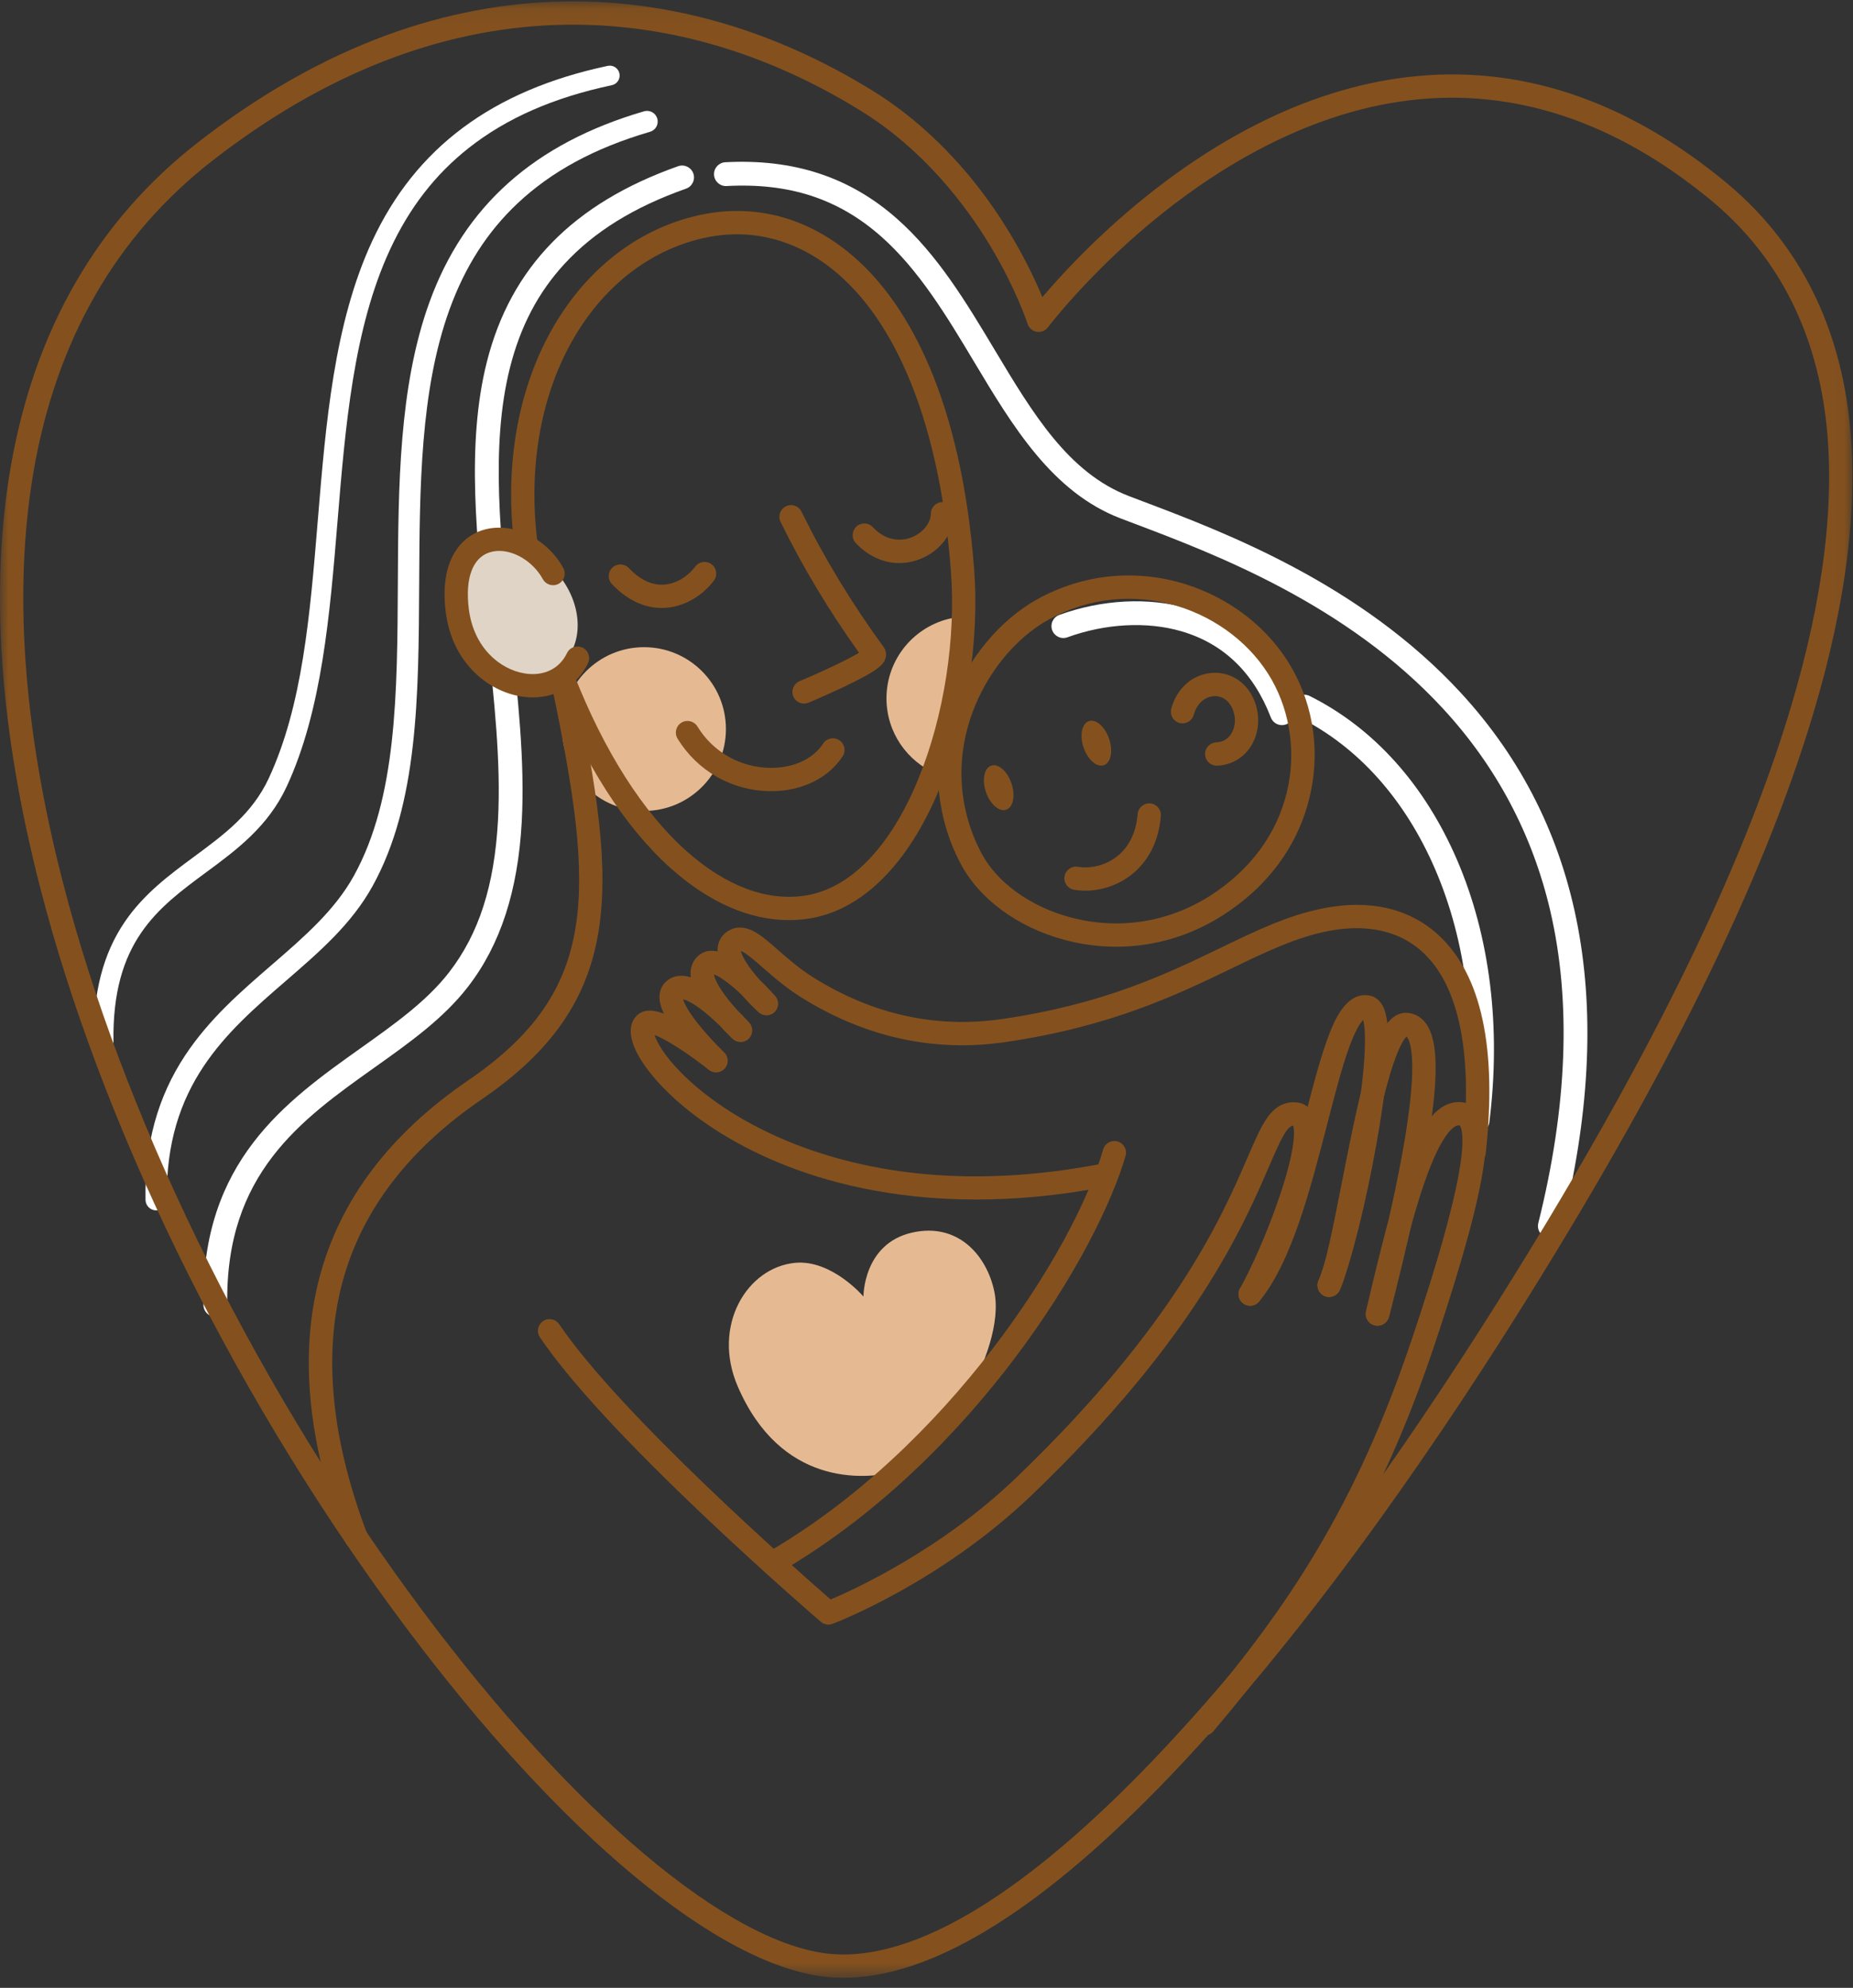 <?xml version="1.0" encoding="UTF-8"?> <svg xmlns="http://www.w3.org/2000/svg" xmlns:xlink="http://www.w3.org/1999/xlink" width="110px" height="118px" viewBox="0 0 110 118" version="1.1"><rect x="0" y="0" width="110" height="118" fill="#333333" stroke="none"/><title>Group 60</title><defs><polygon id="path-1" points="2.70927216e-05 0.078 109.966 0.078 109.966 117.398 2.70927216e-05 117.398"></polygon></defs><g id="Learts" stroke="none" stroke-width="1" fill="none" fill-rule="evenodd"><g id="01--Baby-Carrier" transform="translate(-1195, -3656)"><g id="Group-20" transform="translate(0, 3584)"><g id="Group-18-Copy-3" transform="translate(1182, 72)"><g id="Group-60" transform="translate(13, 0)"><path d="M77.75,41.315 C77.402,41.14 76.977,41.282 76.802,41.631 C76.628,41.98 76.769,42.404 77.118,42.579 C80.61,44.325 83.402,47.441 85.192,51.593 C87.056,55.913 87.684,61.049 87.01,66.445 C86.961,66.832 87.236,67.185 87.623,67.233 C87.653,67.237 87.683,67.239 87.712,67.239 C88.063,67.239 88.367,66.977 88.412,66.62 C89.118,60.975 88.453,55.585 86.49,51.033 C84.566,46.572 81.544,43.211 77.75,41.315" id="Fill-1" fill="#FFFFFF"></path><path d="M38.232,38.417 C35.548,38.417 33.372,40.593 33.372,43.277 C33.372,45.962 35.548,48.138 38.232,48.138 C40.917,48.138 43.093,45.962 43.093,43.277 C43.093,40.593 40.917,38.417 38.232,38.417" id="Fill-3" fill="#E5BA93"></path><path d="M56.505,36.694 C54.29,37.148 52.624,39.107 52.624,41.456 C52.624,43.47 53.848,45.197 55.592,45.935 C56.174,46.181 56.179,43.028 56.491,42.435 C57.467,40.581 56.821,36.63 56.505,36.694" id="Fill-5" fill="#E5BA93"></path><path d="M54.15,73.166 C51.234,73.822 51.258,76.963 51.258,76.963 C51.258,76.963 49.381,74.759 47.204,74.962 C44.351,75.229 42.239,78.69 43.795,82.299 C46.335,88.188 51.259,87.875 53.239,87.345 C55.512,86.738 59.76,80.242 59.028,76.678 C58.59,74.545 56.884,72.551 54.15,73.166" id="Fill-7" fill="#E5BA93"></path><path d="M70.505,36.109 C68.19,35.44 65.412,35.583 62.884,36.502 C62.517,36.636 62.328,37.041 62.461,37.408 C62.595,37.775 63,37.964 63.367,37.83 C65.62,37.011 68.078,36.879 70.112,37.467 C72.62,38.193 74.413,39.917 75.442,42.591 C75.55,42.872 75.817,43.044 76.101,43.044 C76.186,43.044 76.271,43.029 76.355,42.997 C76.719,42.857 76.901,42.448 76.761,42.083 C75.582,39.018 73.419,36.952 70.505,36.109" id="Fill-9" fill="#FFFFFF"></path><path d="M40.256,9.866 C34.031,12.066 30.316,15.868 28.9,21.488 C27.664,26.394 28.296,32.105 28.908,37.628 C29.322,41.373 29.751,45.245 29.561,48.712 C29.35,52.566 28.43,55.425 26.664,57.71 C25.339,59.425 23.431,60.781 21.412,62.217 C16.971,65.375 11.938,68.955 12.077,77.471 C12.084,77.857 12.399,78.166 12.784,78.166 C12.788,78.166 12.792,78.166 12.796,78.166 C13.186,78.159 13.497,77.838 13.491,77.447 C13.363,69.675 17.871,66.47 22.231,63.369 C24.338,61.871 26.329,60.455 27.782,58.574 C29.705,56.086 30.748,52.886 30.972,48.789 C31.169,45.205 30.734,41.274 30.313,37.472 C29.715,32.074 29.097,26.492 30.271,21.834 C30.89,19.375 31.949,17.358 33.507,15.667 C35.27,13.754 37.631,12.293 40.727,11.198 C41.095,11.068 41.288,10.665 41.158,10.297 C41.027,9.929 40.624,9.736 40.256,9.866" id="Fill-11" fill="#FFFFFF"></path><path d="M38.232,6.607 C31.734,8.505 27.566,12.214 25.49,17.948 C23.675,22.959 23.645,28.887 23.617,34.62 C23.584,41.18 23.553,47.377 21.01,51.982 C19.875,54.036 18.058,55.609 16.134,57.273 C14.308,58.852 12.421,60.484 10.99,62.649 C9.355,65.122 8.586,67.927 8.638,71.225 C8.643,71.572 8.926,71.849 9.271,71.849 C9.275,71.849 9.278,71.849 9.281,71.849 C9.631,71.843 9.91,71.555 9.905,71.205 C9.798,64.428 13.44,61.278 16.963,58.231 C18.975,56.491 20.875,54.847 22.119,52.595 C24.818,47.706 24.85,41.353 24.884,34.626 C24.912,29.001 24.941,23.185 26.681,18.38 C27.605,15.828 28.925,13.767 30.716,12.079 C32.74,10.171 35.315,8.779 38.588,7.823 C38.924,7.725 39.116,7.373 39.018,7.038 C38.92,6.702 38.569,6.509 38.232,6.607" id="Fill-13" fill="#FFFFFF"></path><path d="M36.077,3.91 C29.239,5.362 24.663,8.77 22.087,14.328 C19.828,19.202 19.34,25.133 18.867,30.869 C18.401,36.529 17.96,41.874 15.96,46.188 C14.98,48.3 13.308,49.534 11.538,50.841 C10.069,51.925 8.549,53.046 7.41,54.716 C6.122,56.602 5.518,58.939 5.564,61.859 C5.569,62.179 5.83,62.435 6.15,62.435 L6.159,62.435 C6.483,62.43 6.741,62.164 6.736,61.84 C6.643,55.909 9.358,53.905 12.234,51.784 C14.045,50.447 15.917,49.065 17.023,46.681 C19.111,42.178 19.581,36.478 20.035,30.966 C20.499,25.331 20.979,19.506 23.15,14.821 C24.305,12.33 25.833,10.356 27.822,8.787 C30.07,7.014 32.85,5.794 36.32,5.057 C36.637,4.989 36.839,4.678 36.772,4.362 C36.705,4.045 36.394,3.843 36.077,3.91" id="Fill-15" fill="#FFFFFF"></path><path d="M27.967,32.963 C26.54,34.112 26.564,36.508 28.019,38.315 C29.475,40.122 31.811,40.655 33.238,39.506 C34.665,38.357 34.641,35.96 33.185,34.154 C31.73,32.347 29.393,31.814 27.967,32.963" id="Fill-17" fill="#E0D4C6"></path><path d="M67.881,29.776 C67.581,29.663 67.293,29.554 67.02,29.449 C63.422,28.074 61.295,24.522 59.043,20.761 C57.376,17.978 55.653,15.099 53.222,12.961 C50.43,10.504 47.105,9.415 43.055,9.631 C42.665,9.652 42.366,9.985 42.387,10.375 C42.408,10.764 42.74,11.064 43.131,11.043 C46.843,10.844 49.753,11.79 52.289,14.022 C54.553,16.015 56.22,18.797 57.831,21.487 C60.107,25.289 62.461,29.219 66.515,30.77 C66.79,30.874 67.079,30.984 67.381,31.098 C72.076,32.875 79.933,35.848 85.677,42.081 C88.835,45.508 90.971,49.538 92.027,54.061 C93.285,59.452 93.046,65.691 91.318,72.605 C91.223,72.983 91.453,73.367 91.832,73.462 C91.89,73.476 91.947,73.483 92.004,73.483 C92.321,73.483 92.609,73.269 92.689,72.947 C95.996,59.72 93.987,49.012 86.716,41.123 C80.746,34.644 72.693,31.597 67.881,29.776" id="Fill-19" fill="#FFFFFF"></path><g id="Group-23" transform="translate(0, 0.003)"><mask id="mask-2" fill="white"><use xlink:href="#path-1"></use></mask><g id="Clip-22"></g><path d="M106.306,41.995 C103.355,51.846 97.613,63.469 88.752,77.528 C83.739,85.481 76.035,96.73 67.801,105.154 C64.096,108.943 60.638,111.785 57.523,113.601 C54.203,115.536 51.254,116.315 48.76,115.913 C45.671,115.417 41.755,113.149 37.435,109.355 C33.184,105.621 28.635,100.493 24.281,94.525 C14.738,81.446 7.239,66.046 3.707,52.274 C1.363,43.135 0.788,34.954 1.997,27.958 C3.343,20.166 6.912,13.969 12.603,9.539 C19.181,4.419 26.06,1.706 33.05,1.476 C33.369,1.465 33.688,1.46 34.007,1.46 C36.844,1.46 39.694,1.873 42.493,2.691 C45.43,3.55 48.331,4.859 51.114,6.582 C54.859,8.9 57.344,12.203 58.769,14.566 C60.325,17.145 60.994,19.2 61,19.22 C61.079,19.466 61.289,19.648 61.544,19.691 C61.798,19.734 62.056,19.631 62.211,19.424 C62.234,19.395 64.503,16.397 68.29,13.239 C71.769,10.337 77.267,6.717 83.697,5.948 C89.873,5.21 95.872,7.196 101.527,11.849 C105.427,15.058 107.735,19.442 108.388,24.877 C108.966,29.693 108.266,35.452 106.306,41.995 M102.405,10.782 C96.448,5.88 90.099,3.791 83.533,4.576 C80.538,4.934 77.493,5.897 74.481,7.439 C72.085,8.666 69.704,10.26 67.405,12.177 C64.768,14.376 62.866,16.47 61.878,17.639 C61.508,16.747 60.891,15.412 59.974,13.887 C57.245,9.35 54.045,6.771 51.841,5.407 C48.952,3.618 45.938,2.258 42.881,1.365 C39.626,0.414 36.302,-0.014 33.004,0.095 C25.717,0.334 18.567,3.145 11.754,8.448 C5.783,13.096 2.042,19.581 0.635,27.722 C-0.608,34.912 -0.024,43.288 2.368,52.617 C5.942,66.553 13.522,82.125 23.164,95.34 C32.408,108.009 41.894,116.21 48.541,117.278 C49.041,117.358 49.553,117.398 50.079,117.398 C55.18,117.398 61.464,113.613 68.789,106.12 C77.109,97.61 84.873,86.275 89.922,78.265 C98.85,64.099 104.642,52.365 107.63,42.391 C109.645,35.666 110.361,29.718 109.76,24.712 C109.064,18.912 106.589,14.225 102.405,10.782" id="Fill-21" fill="#84511E" mask="url(#mask-2)"></path></g><path d="M76.39,47.031 C75.78,49.539 74.205,51.662 71.836,53.172 C69.345,54.759 66.404,55.216 63.552,54.457 C61.156,53.819 59.172,52.384 58.246,50.618 C56.902,48.058 56.708,45.129 57.699,42.372 C58.571,39.947 60.292,37.845 62.303,36.749 L61.972,36.143 L62.303,36.749 C64.646,35.473 67.343,35.198 69.896,35.977 C72.289,36.708 74.328,38.3 75.49,40.346 C76.614,42.326 76.942,44.763 76.39,47.031 M70.299,34.655 C67.388,33.767 64.314,34.08 61.642,35.536 C59.342,36.789 57.382,39.17 56.399,41.904 C55.275,45.031 55.496,48.353 57.022,51.261 C58.125,53.363 60.433,55.057 63.197,55.792 C64.216,56.064 65.246,56.198 66.267,56.198 C68.479,56.198 70.649,55.568 72.579,54.338 C75.255,52.632 77.037,50.219 77.733,47.358 C78.377,44.713 78.007,41.98 76.692,39.664 C75.357,37.313 73.027,35.488 70.299,34.655" id="Fill-24" fill="#84511E"></path><path d="M58.842,45.449 C58.424,45.59 58.283,46.292 58.529,47.014 C58.774,47.736 59.312,48.207 59.73,48.065 C60.149,47.923 60.289,47.222 60.043,46.499 C59.798,45.777 59.26,45.306 58.842,45.449" id="Fill-26" fill="#84511E"></path><path d="M64.639,42.807 C64.221,42.949 64.08,43.65 64.326,44.372 C64.571,45.094 65.109,45.565 65.527,45.423 C65.945,45.281 66.086,44.58 65.841,43.858 C65.595,43.136 65.057,42.664 64.639,42.807" id="Fill-28" fill="#84511E"></path><path d="M71.872,39.952 C70.753,40.065 69.856,40.875 69.531,42.066 C69.431,42.434 69.648,42.814 70.016,42.914 C70.384,43.015 70.764,42.798 70.865,42.43 C71.069,41.682 71.591,41.369 72.011,41.327 C72.475,41.28 72.889,41.521 73.118,41.973 C73.376,42.482 73.373,43.076 73.11,43.523 C72.969,43.761 72.698,44.049 72.201,44.068 C71.819,44.083 71.522,44.404 71.537,44.785 C71.551,45.158 71.857,45.45 72.227,45.45 C72.236,45.45 72.245,45.45 72.254,45.45 C73.116,45.417 73.862,44.97 74.301,44.224 C74.8,43.375 74.819,42.273 74.35,41.348 C73.86,40.381 72.91,39.847 71.872,39.952" id="Fill-30" fill="#84511E"></path><path d="M68.279,47.692 C67.898,47.662 67.565,47.945 67.535,48.325 C67.447,49.41 67.021,50.28 66.303,50.843 C65.65,51.354 64.784,51.582 63.987,51.453 C63.611,51.392 63.255,51.648 63.194,52.025 C63.133,52.402 63.389,52.757 63.766,52.818 C63.983,52.853 64.204,52.87 64.425,52.87 C65.397,52.87 66.381,52.538 67.156,51.93 C67.873,51.368 68.761,50.306 68.912,48.437 C68.943,48.057 68.66,47.723 68.279,47.692" id="Fill-32" fill="#84511E"></path><path d="M85.387,55.501 C83.663,53.92 81.3,53.372 78.554,53.917 C76.466,54.331 74.623,55.221 72.489,56.251 C69.229,57.825 65.534,59.609 59.487,60.49 C55.591,61.057 51.832,60.234 48.315,58.043 C47.47,57.516 46.784,56.915 46.178,56.384 C45.669,55.937 45.229,55.551 44.806,55.316 C44.013,54.874 43.444,55.087 43.107,55.343 C42.799,55.578 42.619,55.924 42.599,56.32 C42.597,56.372 42.597,56.424 42.6,56.478 C42.201,56.39 41.802,56.433 41.463,56.726 C41.167,56.981 41.005,57.331 40.995,57.74 C40.993,57.828 40.999,57.919 41.012,58.012 C40.527,57.867 40.027,57.874 39.604,58.211 C39.324,58.435 39.167,58.752 39.15,59.127 C39.136,59.442 39.237,59.799 39.411,60.171 C38.76,59.924 38.185,59.895 37.784,60.303 C37.507,60.586 37.148,61.256 37.854,62.577 C38.806,64.357 41.597,67.123 46.334,69.06 C48.985,70.144 52.874,71.204 57.95,71.204 C60.233,71.204 62.756,70.989 65.513,70.467 C65.888,70.396 66.135,70.034 66.064,69.659 C65.993,69.284 65.63,69.037 65.256,69.109 C59.419,70.215 54.022,70.047 49.214,68.611 C44.43,67.182 41.687,64.933 40.478,63.72 C39.431,62.669 38.984,61.855 38.859,61.438 C39.508,61.674 40.863,62.535 42.077,63.507 C42.366,63.738 42.785,63.701 43.029,63.423 C43.273,63.145 43.254,62.724 42.987,62.468 C42.98,62.462 42.309,61.818 41.659,61.04 C40.837,60.058 40.613,59.541 40.553,59.32 C40.754,59.366 41.231,59.555 42.116,60.32 C42.333,60.509 42.54,60.701 42.722,60.878 C43.063,61.256 43.356,61.542 43.487,61.667 C43.755,61.923 44.177,61.921 44.444,61.664 C44.71,61.406 44.726,60.984 44.48,60.707 C44.461,60.686 44.182,60.374 43.769,59.967 C43.604,59.785 43.425,59.578 43.251,59.359 C42.556,58.484 42.411,58.03 42.384,57.847 C42.575,57.911 43.011,58.126 43.804,58.844 C43.873,58.907 43.941,58.971 44.008,59.034 C44.418,59.503 44.814,59.886 45.03,60.086 C45.299,60.336 45.718,60.332 45.982,60.076 C46.246,59.82 46.263,59.402 46.02,59.125 C45.999,59.1 45.606,58.652 45.067,58.134 C45,58.058 44.933,57.979 44.866,57.898 C44.202,57.099 44.014,56.634 43.984,56.451 C44.243,56.526 44.853,57.06 45.267,57.423 C45.88,57.961 46.644,58.63 47.584,59.216 C51.386,61.584 55.458,62.473 59.686,61.857 C65.944,60.946 69.906,59.033 73.09,57.496 C75.138,56.507 76.908,55.652 78.823,55.272 C80.425,54.955 82.702,54.913 84.452,56.519 C86.633,58.52 87.452,62.61 86.819,68.347 C86.777,68.726 87.051,69.068 87.43,69.109 C87.811,69.151 88.151,68.878 88.193,68.498 C88.885,62.217 87.941,57.844 85.387,55.501" id="Fill-34" fill="#84511E"></path><path d="M76.947,65.435 C75.907,65.351 75.367,66.144 75.19,66.404 C74.824,66.939 74.504,67.679 74.061,68.704 C72.555,72.187 69.753,78.669 60.323,87.72 C55.862,92.002 50.723,94.348 49.309,94.946 C47.341,93.233 36.829,83.98 33.197,78.609 C32.983,78.293 32.553,78.209 32.237,78.423 C31.921,78.637 31.838,79.067 32.052,79.383 C33.777,81.934 37.111,85.554 41.96,90.142 C45.557,93.545 48.695,96.243 48.727,96.27 C48.854,96.379 49.014,96.437 49.177,96.437 C49.259,96.437 49.342,96.422 49.422,96.392 C49.682,96.293 55.865,93.915 61.28,88.718 C70.911,79.473 73.785,72.825 75.33,69.253 C76.011,67.677 76.375,66.874 76.765,66.815 C76.836,67.039 76.979,67.984 75.971,70.983 C75.208,73.253 74.213,75.421 73.612,76.475 C73.423,76.807 73.538,77.229 73.87,77.418 C74.201,77.607 74.624,77.492 74.813,77.16 C75.569,75.835 76.569,73.519 77.245,71.53 C78.647,67.405 78.135,66.435 77.966,66.117 C77.753,65.712 77.39,65.47 76.947,65.435" id="Fill-36" fill="#84511E"></path><path d="M81.322,59.102 C79.913,58.81 79.183,60.68 78.909,61.384 C78.407,62.67 77.943,64.469 77.452,66.373 C76.49,70.098 75.4,74.32 73.682,76.374 C73.437,76.667 73.476,77.103 73.769,77.348 C73.898,77.456 74.056,77.509 74.212,77.509 C74.41,77.509 74.606,77.425 74.742,77.261 C76.66,74.968 77.792,70.585 78.79,66.719 C79.233,65.003 79.651,63.382 80.081,62.193 C80.477,61.1 80.771,60.692 80.925,60.541 C81.047,61.034 81.224,62.671 80.385,67.465 C79.779,70.927 78.887,74.53 78.264,76.032 C78.117,76.385 78.285,76.789 78.637,76.935 C78.99,77.081 79.394,76.915 79.54,76.562 C80.194,74.986 81.09,71.407 81.719,67.858 C82.498,63.466 82.622,60.727 82.088,59.718 C81.864,59.294 81.548,59.149 81.322,59.102" id="Fill-38" fill="#84511E"></path><path d="M83.621,60.131 C81.772,59.896 80.942,63.636 79.642,70.265 C79.148,72.782 78.682,75.159 78.279,75.998 C78.114,76.342 78.259,76.755 78.603,76.92 C78.947,77.085 79.36,76.94 79.525,76.596 C80.004,75.599 80.465,73.25 80.998,70.531 C81.41,68.433 81.835,66.263 82.308,64.502 C82.917,62.234 83.351,61.665 83.498,61.529 C83.51,61.541 83.526,61.558 83.544,61.585 C83.747,61.884 84.143,63.057 83.42,67.466 C82.993,70.066 82.263,73.36 81.122,77.83 C81.027,78.2 81.25,78.576 81.62,78.671 C81.677,78.685 81.735,78.692 81.792,78.692 C82.1,78.692 82.381,78.484 82.461,78.172 C83.612,73.662 84.35,70.331 84.784,67.69 C85.4,63.934 85.37,61.812 84.686,60.807 C84.423,60.42 84.054,60.186 83.621,60.131" id="Fill-40" fill="#84511E"></path><path d="M86.377,65.434 C84.09,65.717 82.797,70.531 81.086,77.844 C80.999,78.215 81.23,78.587 81.601,78.674 C81.973,78.76 82.345,78.53 82.432,78.158 C83.12,75.217 83.799,72.399 84.542,70.248 C85.61,67.152 86.347,66.83 86.547,66.806 C86.573,66.802 86.594,66.801 86.611,66.801 C86.638,66.801 86.651,66.804 86.652,66.804 C86.668,66.819 87.039,67.204 86.607,69.635 C86.222,71.803 85.324,74.98 83.863,79.346 C82.225,84.239 80.406,88.288 78.137,92.088 C76.263,95.227 74.118,98.157 70.965,101.885 C70.718,102.177 70.754,102.613 71.046,102.859 C71.176,102.969 71.334,103.023 71.492,103.023 C71.688,103.023 71.883,102.939 72.02,102.778 C77.596,96.185 81.741,90.04 85.173,79.785 C88.716,69.2 88.494,66.873 87.728,65.936 C87.408,65.544 86.928,65.366 86.377,65.434" id="Fill-42" fill="#84511E"></path><path d="M66.343,67.758 C65.976,67.653 65.593,67.865 65.488,68.231 C63.758,74.239 56.215,86.004 45.517,92.176 C45.186,92.366 45.073,92.789 45.263,93.12 C45.391,93.341 45.624,93.465 45.863,93.465 C45.98,93.465 46.099,93.436 46.207,93.373 C52.613,89.677 57.33,84.457 60.158,80.728 C63.925,75.763 66.067,71.215 66.816,68.614 C66.921,68.247 66.71,67.864 66.343,67.758" id="Fill-44" fill="#84511E"></path><path d="M55.088,21.572 C53.751,18.501 51.999,16.155 49.88,14.598 C47.337,12.731 44.406,12.107 41.402,12.795 C37.804,13.62 34.721,16.047 32.72,19.631 C30.707,23.235 29.935,27.795 30.546,32.47 C30.596,32.849 30.943,33.116 31.321,33.066 C31.7,33.017 31.966,32.67 31.917,32.291 C31.344,27.909 32.057,23.652 33.926,20.305 C35.734,17.067 38.499,14.879 41.711,14.143 C44.311,13.547 46.853,14.09 49.061,15.712 C50.981,17.122 52.583,19.279 53.821,22.124 C55.201,25.293 56.083,29.227 56.444,33.815 C56.763,37.872 56.042,42.517 54.514,46.241 C52.852,50.292 50.469,52.75 47.804,53.162 C45.523,53.514 43.085,52.6 40.751,50.519 C38.177,48.224 35.871,44.606 34.082,40.057 C33.942,39.701 33.541,39.527 33.186,39.666 C32.831,39.806 32.656,40.207 32.796,40.562 C34.663,45.312 37.096,49.112 39.831,51.551 C42.099,53.573 44.496,54.618 46.832,54.618 C47.228,54.618 47.623,54.588 48.015,54.527 C51.177,54.039 53.94,51.282 55.793,46.766 C57.399,42.851 58.157,37.969 57.822,33.707 C57.449,28.965 56.529,24.883 55.088,21.572" id="Fill-46" fill="#84511E"></path><path d="M47.579,30.371 C47.411,30.029 46.997,29.887 46.655,30.055 C46.312,30.223 46.17,30.637 46.338,30.98 C47.644,33.644 49.21,36.255 50.996,38.748 C50.311,39.162 48.786,39.881 47.462,40.437 C47.11,40.585 46.944,40.99 47.092,41.342 C47.203,41.606 47.459,41.765 47.729,41.765 C47.818,41.765 47.909,41.748 47.996,41.711 C48.038,41.694 49.031,41.277 50.059,40.789 C52.228,39.761 52.467,39.424 52.568,39.061 C52.632,38.831 52.589,38.59 52.45,38.4 C50.57,35.831 48.932,33.13 47.579,30.371" id="Fill-48" fill="#84511E"></path><path d="M42.244,33.498 C41.94,33.267 41.507,33.326 41.276,33.63 C40.795,34.265 40.091,34.667 39.394,34.705 C38.682,34.743 37.987,34.413 37.33,33.721 C37.067,33.444 36.629,33.433 36.352,33.696 C36.076,33.958 36.064,34.396 36.327,34.673 C37.42,35.823 38.51,36.09 39.285,36.09 C39.349,36.09 39.411,36.088 39.47,36.085 C40.567,36.025 41.654,35.419 42.377,34.466 C42.608,34.162 42.548,33.728 42.244,33.498" id="Fill-50" fill="#84511E"></path><path d="M55.96,29.804 C55.957,29.804 55.953,29.804 55.95,29.804 C55.573,29.804 55.264,30.107 55.259,30.485 C55.25,31.058 54.776,31.64 54.104,31.901 C53.726,32.048 52.746,32.283 51.811,31.291 C51.549,31.013 51.111,31 50.834,31.262 C50.556,31.524 50.543,31.961 50.805,32.239 C51.537,33.015 52.449,33.423 53.386,33.423 C53.792,33.423 54.203,33.346 54.605,33.189 C55.806,32.723 56.624,31.644 56.641,30.505 C56.646,30.124 56.342,29.81 55.96,29.804" id="Fill-52" fill="#84511E"></path><path d="M34.581,38.444 C34.236,38.279 33.824,38.424 33.659,38.768 C33.209,39.708 32.264,40.159 31.134,39.973 C29.693,39.737 28.113,38.458 27.828,36.133 C27.607,34.333 28.055,33.115 29.058,32.79 C30.13,32.443 31.551,33.157 32.227,34.382 C32.411,34.716 32.832,34.838 33.166,34.653 C33.5,34.469 33.621,34.048 33.437,33.714 C32.441,31.909 30.33,30.926 28.632,31.475 C27.833,31.734 27.208,32.297 26.824,33.103 C26.423,33.945 26.299,35.021 26.456,36.301 C26.828,39.337 28.961,41.018 30.91,41.337 C31.154,41.377 31.395,41.397 31.629,41.397 C33.068,41.397 34.287,40.657 34.905,39.366 C35.07,39.022 34.925,38.609 34.581,38.444" id="Fill-54" fill="#84511E"></path><path d="M49.819,43.938 C49.499,43.73 49.071,43.821 48.863,44.141 C48.274,45.046 47.125,45.582 45.778,45.582 C45.755,45.582 45.732,45.582 45.709,45.581 C43.939,45.557 42.328,44.639 41.401,43.124 C41.201,42.799 40.776,42.697 40.451,42.896 C40.125,43.095 40.023,43.521 40.222,43.846 C41.399,45.768 43.443,46.933 45.69,46.963 C45.719,46.964 45.748,46.964 45.778,46.964 C47.594,46.964 49.177,46.194 50.022,44.894 C50.23,44.574 50.139,44.146 49.819,43.938" id="Fill-56" fill="#84511E"></path><path d="M33.282,39.853 C32.908,39.932 32.669,40.298 32.748,40.672 C34.087,47.042 34.749,51.436 34.171,55.039 C33.877,56.877 33.252,58.468 32.262,59.904 C31.233,61.397 29.775,62.777 27.806,64.122 C18.485,70.491 16.026,79.71 20.497,91.523 C20.602,91.8 20.865,91.97 21.144,91.97 C21.225,91.97 21.308,91.955 21.388,91.925 C21.745,91.79 21.925,91.391 21.79,91.034 C19.534,85.074 19.121,79.786 20.561,75.319 C21.815,71.427 24.515,68.044 28.585,65.264 C32.738,62.426 34.882,59.341 35.536,55.258 C36.148,51.443 35.473,46.917 34.1,40.388 C34.022,40.014 33.655,39.775 33.282,39.853" id="Fill-58" fill="#84511E"></path></g></g></g></g></g></svg> 